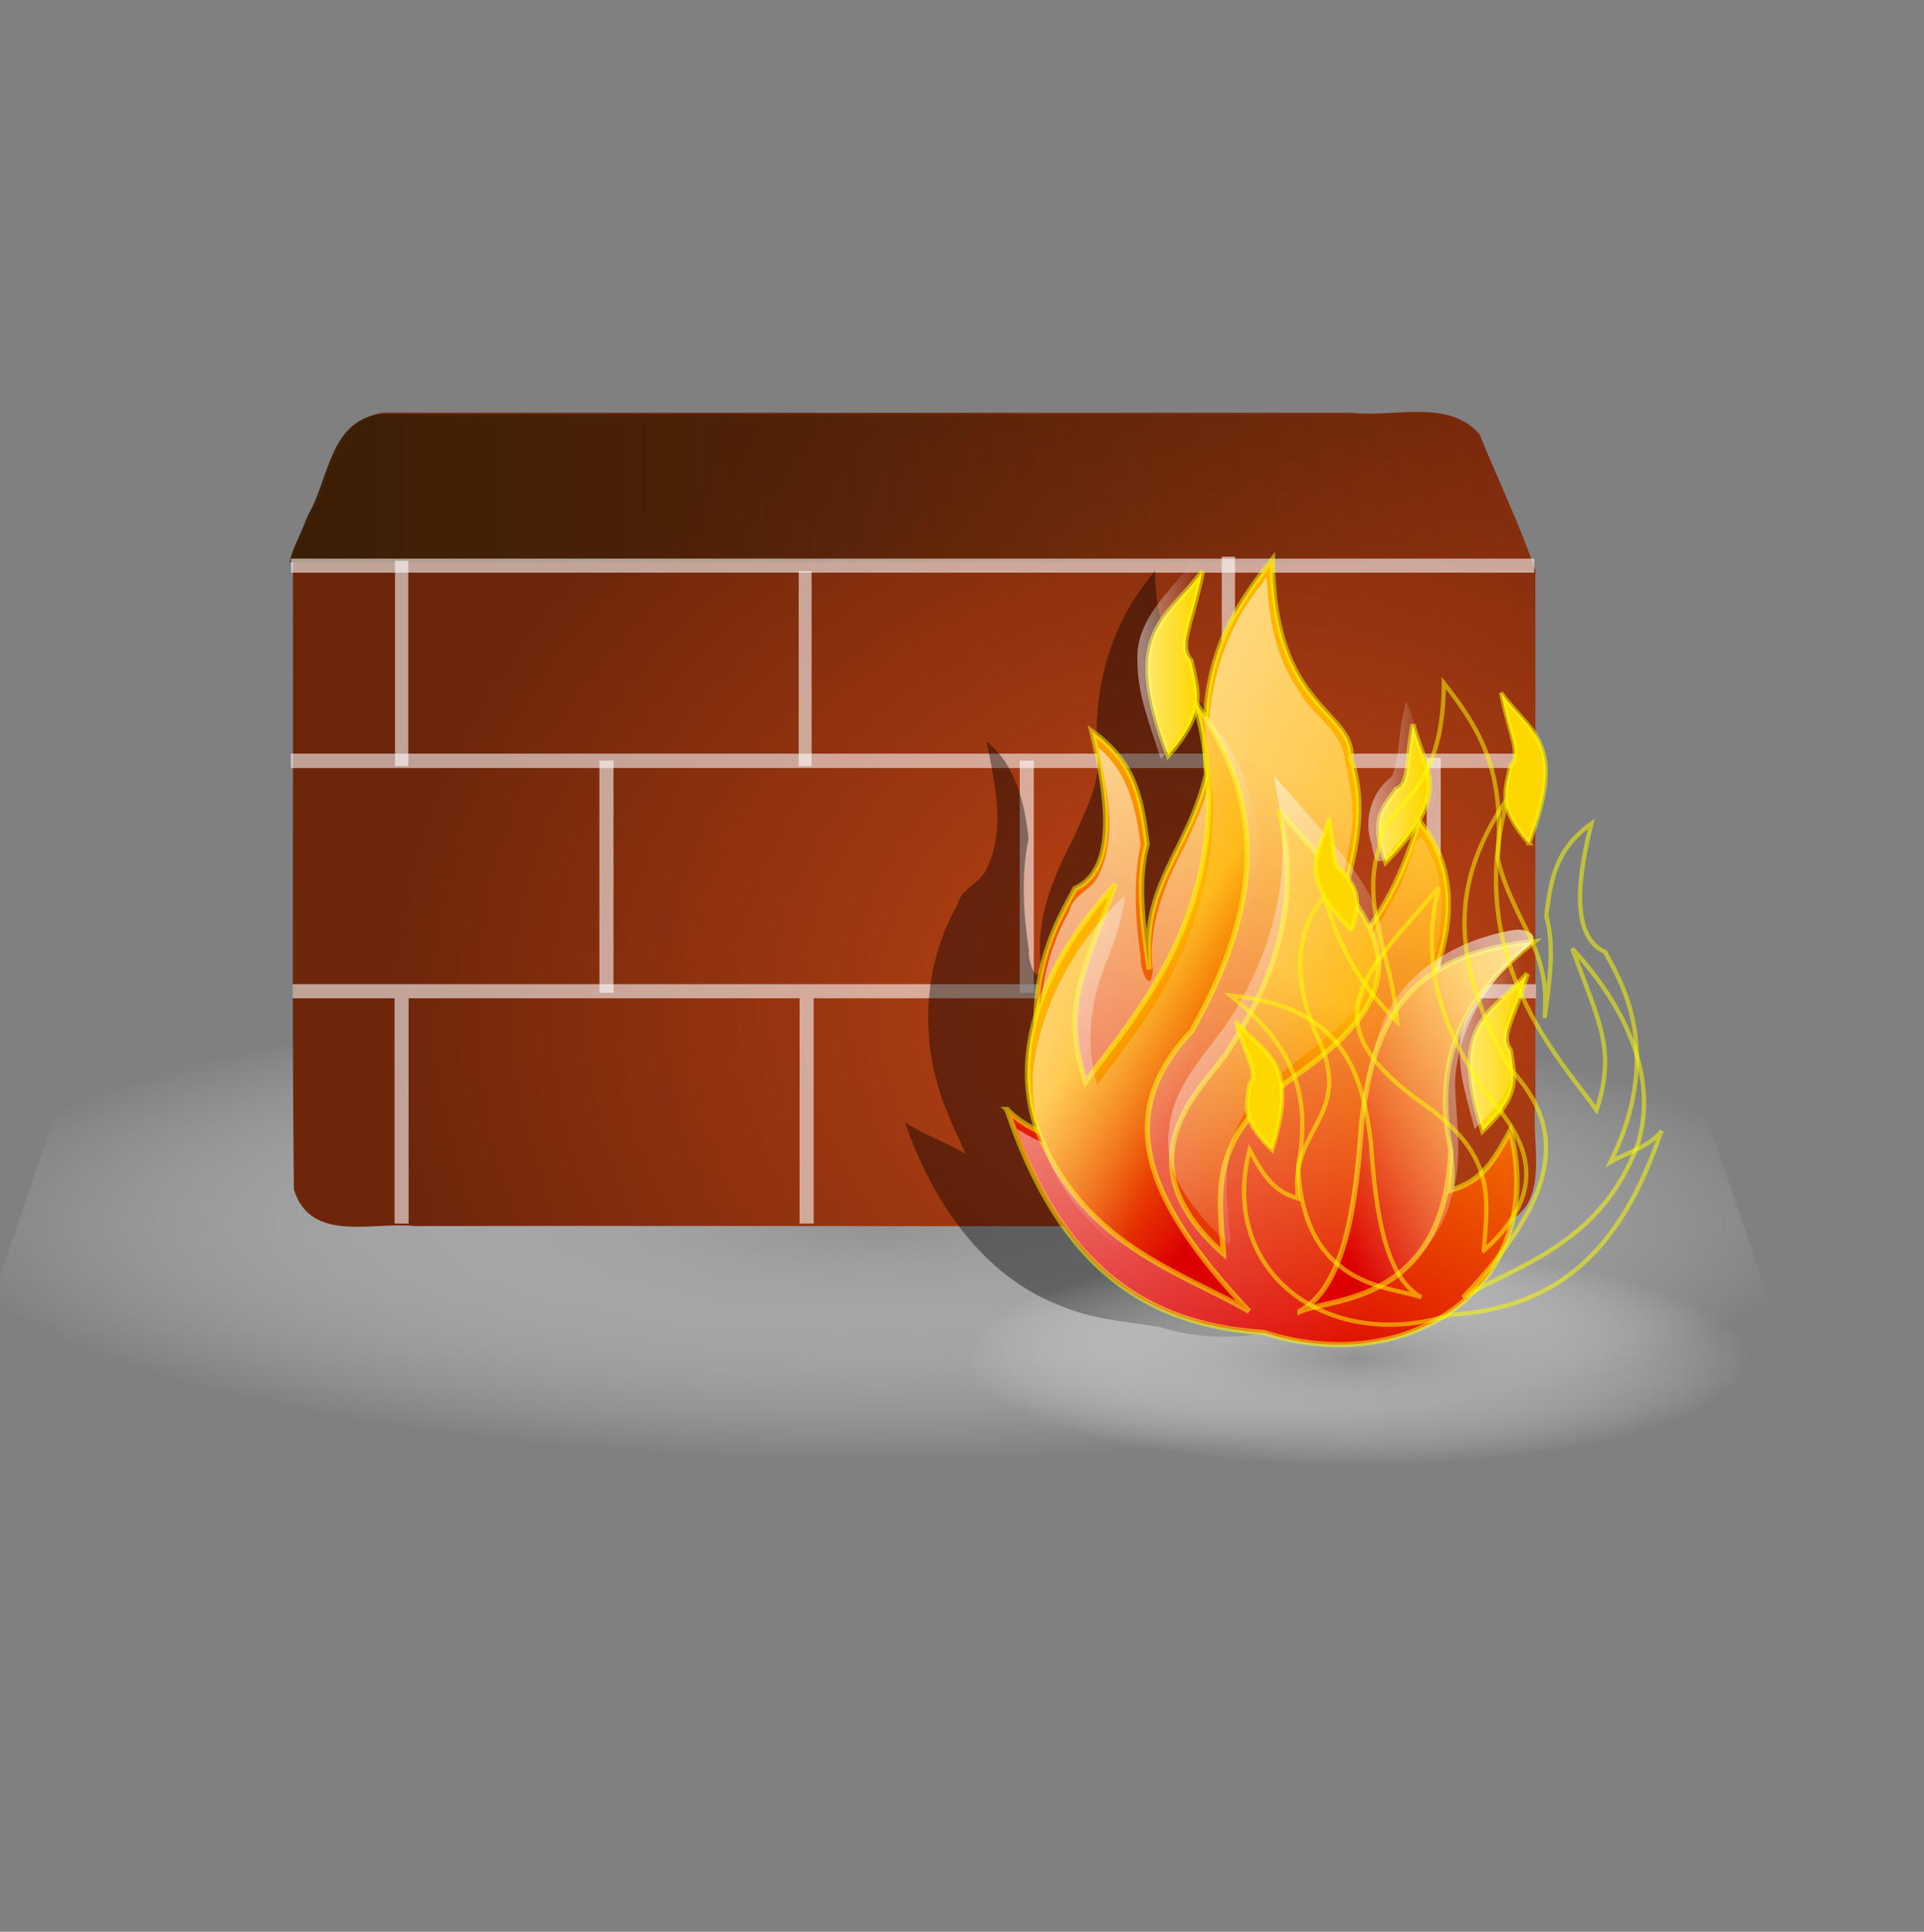 <?xml version="1.0" encoding="UTF-8" standalone="no"?>
<!-- Created with Inkscape (http://www.inkscape.org/) -->
<svg
    xmlns:inkscape="http://www.inkscape.org/namespaces/inkscape"
    xmlns:rdf="http://www.w3.org/1999/02/22-rdf-syntax-ns#"
    xmlns="http://www.w3.org/2000/svg"
    xmlns:sodipodi="http://inkscape.sourceforge.net/DTD/sodipodi-0.dtd"
    xmlns:cc="http://web.resource.org/cc/"
    xmlns:xlink="http://www.w3.org/1999/xlink"
    xmlns:dc="http://purl.org/dc/elements/1.1/"
    xmlns:svg="http://www.w3.org/2000/svg"
    xmlns:ns1="http://sozi.baierouge.fr"
    id="svg19531"
    sodipodi:docname="firewall.svg"
    height="159.89pt"
    sodipodi:version="0.32"
    width="159.28pt"
    version="1.0"
    inkscape:version="0.43"
    sodipodi:docbase="/home/juanjo/graphire/svgs/midev"
  >
  <rect width="100%" height="100%" fill="#808080" stroke="none"/>
  <defs
      id="defs19533"
    >
    <linearGradient
        id="linearGradient19529"
        y2="376.9"
        xlink:href="#linearGradient14625"
        gradientUnits="userSpaceOnUse"
        x2="239.46"
        gradientTransform="matrix(.602 0 0 1.661 26.3 -269.45)"
        y1="244.05"
        x1="110.45"
        inkscape:collect="always"
    />
    <linearGradient
        id="linearGradient19527"
        y2="403.09"
        xlink:href="#linearGradient14625"
        gradientUnits="userSpaceOnUse"
        x2="342.54"
        gradientTransform="matrix(.683 0 0 1.464 22.742 -283.6)"
        y1="246.21"
        x1="198.88"
        inkscape:collect="always"
    />
    <linearGradient
        id="linearGradient19525"
        y2="179.97"
        xlink:href="#linearGradient26051"
        gradientUnits="userSpaceOnUse"
        x2="390.32"
        gradientTransform="matrix(.544 0 0 1.838 .393 -250.42)"
        y1="179.97"
        x1="349.43"
        inkscape:collect="always"
    />
    <linearGradient
        id="linearGradient19523"
        y2="306.76"
        xlink:href="#linearGradient17250"
        gradientUnits="userSpaceOnUse"
        x2="-1102.7"
        gradientTransform="matrix(.796 0 0 1.706 1125.5 -315.48)"
        y1="404.58"
        x1="-1131"
        inkscape:collect="always"
    />
    <linearGradient
        id="linearGradient19521"
        y2="294.87"
        xlink:href="#linearGradient26051"
        gradientUnits="userSpaceOnUse"
        x2="572.41"
        gradientTransform="matrix(.603 0 0 1.66 .393 -252.45)"
        y1="294.87"
        x1="533.78"
        inkscape:collect="always"
    />
    <linearGradient
        id="linearGradient19519"
        y2="485.78"
        xlink:href="#linearGradient14625"
        gradientUnits="userSpaceOnUse"
        x2="317.14"
        gradientTransform="matrix(.795 0 0 1.258 24.096 -278.86)"
        y1="384.4"
        x1="501.4"
        inkscape:collect="always"
    />
    <linearGradient
        id="linearGradient19517"
        y2="362.16"
        xlink:href="#linearGradient17250"
        gradientUnits="userSpaceOnUse"
        x2="-857.96"
        gradientTransform="matrix(.927 0 0 1.466 1125.5 -315.48)"
        y1="438.47"
        x1="-916.9"
        inkscape:collect="always"
    />
    <linearGradient
        id="linearGradient19515"
        y2="232.9"
        xlink:href="#linearGradient26051"
        gradientUnits="userSpaceOnUse"
        x2="502.45"
        gradientTransform="matrix(.607 0 0 1.648 .393 -250.42)"
        y1="232.9"
        x1="468.41"
        inkscape:collect="always"
    />
    <linearGradient
        id="linearGradient19513"
        y2="272.82"
        xlink:href="#linearGradient17250"
        gradientUnits="userSpaceOnUse"
        x2="-1335"
        gradientTransform="matrix(.702 0 0 1.936 1125.5 -315.48)"
        y1="330.2"
        x1="-1308.2"
        inkscape:collect="always"
    />
    <linearGradient
        id="linearGradient19511"
        y2="500.8"
        xlink:href="#linearGradient14625"
        gradientUnits="userSpaceOnUse"
        x2="323.1"
        gradientTransform="matrix(.806 0 0 1.241 18.001 -263.96)"
        y1="256.78"
        x1="9.655"
        inkscape:collect="always"
    />
    <linearGradient
        id="linearGradient19509"
        y2="299.89"
        xlink:href="#linearGradient17250"
        gradientUnits="userSpaceOnUse"
        x2="-953.88"
        gradientTransform="matrix(.939 0 0 1.446 1125.5 -315.48)"
        y1="448.68"
        x1="-1006.6"
        inkscape:collect="always"
    />
    <linearGradient
        id="linearGradient14625"
      >
      <stop
          id="stop14626"
          style="stop-color:#ffffff"
          offset="0"
      />
      <stop
          id="stop14627"
          style="stop-color:#ffffff;stop-opacity:0"
          offset="1"
      />
    </linearGradient
    >
    <linearGradient
        id="linearGradient26051"
      >
      <stop
          id="stop26052"
          style="stop-color:#ffffff;stop-opacity:.449"
          offset="0"
      />
      <stop
          id="stop26053"
          style="stop-color:#ffffff;stop-opacity:0"
          offset="1"
      />
    </linearGradient
    >
    <linearGradient
        id="linearGradient17250"
      >
      <stop
          id="stop17251"
          style="stop-color:#dc0000"
          offset="0"
      />
      <stop
          id="stop17252"
          style="stop-color:#ffb200"
          offset="1"
      />
    </linearGradient
    >
    <radialGradient
        id="radialGradient19485"
        xlink:href="#linearGradient19763"
        gradientUnits="userSpaceOnUse"
        cy="-253.34"
        cx="-396.06"
        gradientTransform="matrix(1 0 0 .275 2.2737e-13 -183.61)"
        r="160.49"
        inkscape:collect="always"
    />
    <linearGradient
        id="linearGradient19483"
        y2="179.59"
        gradientUnits="userSpaceOnUse"
        x2="382.09"
        gradientTransform="translate(1.01 1.01)"
        y1="179.59"
        x1="-68.906"
        inkscape:collect="always"
      >
      <stop
          id="stop19423"
          style="stop-color:#3b1e05"
          offset="0"
      />
      <stop
          id="stop19425"
          style="stop-color:#3b1e05;stop-opacity:0"
          offset="1"
      />
    </linearGradient
    >
    <radialGradient
        id="radialGradient19481"
        gradientUnits="userSpaceOnUse"
        cy="197.85"
        cx="270.08"
        gradientTransform="matrix(2.181 -.042 .034 1.778 -316.39 28.588)"
        r="143.18"
        inkscape:collect="always"
      >
      <stop
          id="stop19146"
          style="stop-color:#c74615"
          offset="0"
      />
      <stop
          id="stop19148"
          style="stop-color:#6e260b"
          offset="1"
      />
    </radialGradient
    >
    <linearGradient
        id="linearGradient19763"
      >
      <stop
          id="stop19764"
          style="stop-color:#929292"
          offset="0"
      />
      <stop
          id="stop19765"
          style="stop-color:#ffffff;stop-opacity:0"
          offset="1"
      />
    </linearGradient
    >
    <radialGradient
        id="radialGradient19479"
        xlink:href="#linearGradient19763"
        gradientUnits="userSpaceOnUse"
        cy="397.42"
        cx="221.85"
        gradientTransform="matrix(1.321 0 0 .331 -145.9 317.27)"
        r="260.18"
        inkscape:collect="always"
    />
  </defs
  >
  <sodipodi:namedview
      id="base"
      bordercolor="#666666"
      inkscape:pageshadow="2"
      inkscape:window-y="49"
      pagecolor="#ffffff"
      inkscape:window-height="552"
      inkscape:zoom="0.35"
      inkscape:window-x="0"
      borderopacity="1.0"
      inkscape:current-layer="layer1"
      inkscape:cx="350"
      inkscape:cy="520"
      inkscape:window-width="907"
      inkscape:pageopacity="0.0"
      inkscape:document-units="px"
  />
  <g
      id="layer1"
      inkscape:label="Capa 1"
      inkscape:groupmode="layer"
    >
    <g
        id="g19429"
        transform="matrix(.303 0 0 .303 52.563 -.874)"
      >
      <path
          id="path14751"
          style="fill-rule:evenodd;fill:url(#radialGradient19479)"
          d="m-143.15 378.68l-53.39 156.57h687.55l-58.81-172.49h-568.47l-6.88 15.92z"
      />
      <path
          id="path15965"
          style="fill:url(#radialGradient19481)"
          d="m-33.763 153.21c-18.181 2.43-18.361 23.67-25.977 36.59-6.228 15.76-7.206 12.95-7.024 27.31 0.225 72.99-0.451 146.03 0.339 218.99 6.055 19.73 28.69 11.69 43.987 13.36 131.64-0.23 263.32 0.45 394.93-0.34 19.73-6.05 11.69-28.69 13.36-43.98v-194.52c-5.67-16.69-13.72-33.05-20.36-49.65-11.72-13.02-30.99-5.9-46.58-7.74-117.56-0.01-235.12 0.04-352.67-0.02z"
      />
      <path
          id="path19412"
          style="fill:url(#linearGradient19483)"
          d="m339.82 153.54c-7.53 0.14-15.34 1.15-22.4 0.31-117.56-0.01-235.1 0.04-352.66-0.03-18.181 2.44-18.383 23.71-26 36.63-4.117 10.41-5.946 12.7-6.656 17.22h451c-5.56-15.46-12.93-30.65-19.09-46.07-6.41-7.12-15.1-8.23-24.19-8.06z"
      />
      <path
          id="path14777"
          style="stroke-opacity:.577;fill-rule:evenodd;stroke:#ffffff;stroke-linecap:round;stroke-width:5.129;fill:#000000"
          d="m-66.856 363.92h452.9-452.9zm39.669 0.09v84.55-84.55zm147.56 0v84.55-84.55z"
      />
      <path
          id="path14787"
          style="stroke-opacity:.577;fill-rule:evenodd;stroke:#ffffff;stroke-width:5.133;fill:#000000"
          d="m47.449 279.93v84.57"
      />
      <path
          id="path14789"
          style="stroke-opacity:.577;fill-rule:evenodd;stroke:#ffffff;stroke-width:5.133;fill:#000000"
          d="m200.57 279.93v84.57"
      />
      <path
          id="path14799"
          style="stroke-opacity:.577;fill-rule:evenodd;stroke:#ffffff;stroke-width:5.133;fill:#000000"
          d="m348.81 278.92v84.57"
      />
      <path
          id="path14824"
          style="stroke-opacity:.577;fill-rule:evenodd;stroke:#ffffff;stroke-width:5.133;fill:#000000"
          d="m274.22 362.99v84.58"
      />
      <path
          id="path19154"
          style="stroke-opacity:.565;stroke:#ffffff;stroke-width:5.242;fill:none"
          d="m-67.518 280.01h453.81"
      />
      <path
          id="path19204"
          style="stroke-opacity:.577;fill-rule:evenodd;stroke:#ffffff;stroke-linecap:round;stroke-width:5.129;fill:#000000"
          d="m-67.464 208.91h452.9-452.9z"
      />
      <path
          id="path19209"
          style="stroke-opacity:.577;fill-rule:evenodd;stroke:#ffffff;stroke-width:4.704;fill:#000000"
          d="m119.84 210.92v71.02"
      />
      <path
          id="path19211"
          style="stroke-opacity:.577;fill-rule:evenodd;stroke:#ffffff;stroke-width:4.827;fill:#000000"
          d="m-27.154 207.14v74.78"
      />
      <path
          id="path19213"
          style="stroke-opacity:.577;fill-rule:evenodd;stroke:#ffffff;stroke-width:4.827;fill:#000000"
          d="m274.02 205.64v74.78"
      />
      <g
          id="g18542"
          transform="matrix(.893 0 0 .893 -324.54 122.36)"
        >
        <path
            id="path17183"
            style="fill-rule:evenodd;fill:#000000;fill-opacity:.405"
            d="m636.31 104.23c-14.99 19.68-21.35 44.82-19.44 69.34 1.43 11.98-4.94 23.14-9.48 33.85-8.34 15.96-15.89 33.39-13.61 51.84-0.66 10.62-5.38-0.09-4.88-5.44-2.26-15.03-3.23-30.62-0.15-45.52-1.55-14.49-5.22-30.2-17.19-39.73 3.55 17.21 8.17 36.6-0.41 53.03-3.07 5.51-9.96 7.02-11.4 13.63-14.44 25.3-15.53 56.84-4.56 83.63 2.28 6.1 5.26 11.92 7.84 17.9-8.05-4.6-16.88-7.71-24.66-12.75 10.78 31.55 31.26 62.58 63.6 74.86 12.72 5.41 26.59 6.42 40.02 8.55 29.45 9.2 66 3.16 85.43-22.47 11.42-14.83 14.59-34.84 10.7-52.91-5.14 10.4-14.05 18.83-25.56 21.5 2.65-13.35-1.38-26.71-8.28-38.14-7.45-12.18-9.2-27.59-3.26-40.76 9.02-19.76 15.84-43.68 5.33-64.25-3.25-9.49-5.53-3.67-7.18 3.06-6.87 21.12-20.73 39.09-36.42 54.5 1.08-21.55 8.6-41.94 11.8-63.12 1.82-10.79-0.27-21.62-2.53-32.07-1.54-11.74-13.78-17.76-18.94-27.82-9.2-13.37-12.26-30-12.8-45.962-1.32 1.752-2.65 3.502-3.97 5.252z"
        />
        <g
            id="g17093"
            transform="translate(21.439 -10.178)"
          >
          <path
              id="path15143"
              sodipodi:rx="160.48567"
              sodipodi:ry="44.170368"
              style="fill-rule:evenodd;fill:url(#radialGradient19485)"
              sodipodi:type="arc"
              d="m-235.58-253.34a160.49 44.17 0 1 1 -320.97 0 160.49 44.17 0 1 1 320.97 0z"
              transform="translate(1097.1 683.51)"
              sodipodi:cy="-253.34123"
              sodipodi:cx="-396.06097"
          />
          <g
              id="g17061"
            >
            <g
                id="g14694"
                transform="translate(423.21 63.928)"
              >
              <path
                  id="path15991"
                  style="stroke-opacity:.504;fill-rule:evenodd;stroke:#ffff00;stroke-width:2.156;fill:url(#linearGradient19509)"
                  d="m135.31 265.02c19.34 57.18 49.95 87.5 104.82 90.97 60.35 19.34 116.38-20.22 100.49-82.3-7.22 13.28-11.84 20.5-24.25 24.25 4.91-34.36-26.57-40.14-11.27-77.1 10.69-22.81 17.04-50.82-1.73-73.64-7.79 25.99-17.32 43.32-36.38 62.38 2.02-31.77 18.77-57.47 8.66-87.5 1.44-20.21-31.77-19.64-32.05-81.435-21.08 26.568-30.04 47.07-26.86 87.495-7.8 32.64-26.86 44.47-23.39 79.71-2.89-19.64-4.91-36.68-0.87-51.12-2.31-17.9-4.62-33.21-22.52-45.91 5.49 22.23 11.84 55.73-6.93 64.1-5.2 10.69-31.19 47.36-2.6 104.83-8.37-4.91-16.75-6.35-25.12-14.73z"
              />
              <path
                  id="path29198"
                  style="fill:url(#linearGradient19511);fill-rule:evenodd"
                  d="m237.31 53.087c-14.99 19.685-21.35 44.824-19.44 69.333 1.43 11.99-4.94 23.15-9.48 33.86-8.34 15.96-15.89 33.39-13.61 51.83-0.65 10.63-5.37-0.08-4.88-5.43-2.26-15.03-3.23-30.63-0.14-45.52-1.56-14.49-5.23-30.2-17.2-39.73 3.56 17.2 8.18 36.59-0.4 53.03-3.08 5.51-9.96 7.01-11.4 13.63-14.45 25.3-15.53 56.84-4.57 83.63 2.28 6.1 5.26 11.92 7.84 17.9-8.04-4.6-16.88-7.72-24.65-12.75 10.77 31.54 31.26 62.58 63.6 74.86 12.71 5.41 26.58 6.42 40.02 8.55 29.45 9.2 66 3.16 85.43-22.47 11.41-14.83 14.58-34.84 10.7-52.91-5.15 10.4-14.06 18.83-25.57 21.5 2.65-13.35-1.38-26.72-8.28-38.14-7.44-12.18-9.2-27.59-3.25-40.76 9.01-19.76 15.83-43.68 5.33-64.25-3.25-9.5-5.54-3.67-7.19 3.06-6.86 21.12-20.73 39.09-36.42 54.5 1.09-21.55 8.61-41.94 11.8-63.12 1.83-10.79-0.27-21.62-2.53-32.07-1.54-11.74-13.77-17.77-18.94-27.821-9.2-13.374-12.26-29.996-12.8-45.962-1.32 1.75-2.64 3.5-3.97 5.25z"
              />
              <path
                  id="path15990"
                  style="stroke-opacity:.504;fill-rule:evenodd;stroke:#ffff00;stroke-width:2.156;fill:url(#linearGradient19513)"
                  d="m234.07 347.32c-45.92-48.51-53.72-82.3-23.39-114.35 34.07-60.64 25.7-98.76 0.86-135.15 23.39 80.57-27.72 132.55-44.18 155.94-9.82-30.32-1.44-43.32 12.13-80.57-26.57 28.88-42.74 63.82-32.92 97.03 17.9 49.96 60.06 60.93 87.5 77.1z"
              />
              <path
                  id="path15994"
                  style="stroke-opacity:.504;fill-rule:evenodd;stroke:#ffff00;stroke-width:2.156;fill:#ffd700"
                  d="m289.79 164.02c-6.16-17.9-1.13-21.73 4.26-29.55 5.56-2.17 3.85-9.72 6.89-26.54 4.59 18.77 16.93 27.31-11.15 56.09z"
              />
              <path
                  id="path28563"
                  style="fill:url(#linearGradient19515);fill-rule:evenodd"
                  d="m296.71 104.99c-1.88 7.98-1.03 16.77-4.5 24.22-8.15 6.22-11.7 17.77-8.13 27.58 1.11 8.22 3.68 9.64 8.24 2.13 9.73-10.01 18.84-24.36 13.3-38.71-2.5-7.32-4.69-14.75-7.48-21.973-0.48 2.253-0.96 4.503-1.43 6.753z"
              />
              <path
                  id="path15993"
                  style="stroke-opacity:.504;fill-rule:evenodd;stroke:#ffff00;stroke-width:2.156;fill:#ffd700"
                  d="m329.36 273.69c15.88-15.31 12.71-21.95 11.26-32.92-4.62-5.2 1.16-12.13 6.93-31.19-14.72 17.04-32.05 19.35-18.19 64.11z"
              />
              <path
                  id="path15992"
                  style="stroke-opacity:.504;fill-rule:evenodd;stroke:#ffff00;stroke-width:2.156;fill:url(#linearGradient19517)"
                  d="m254.86 347.32c17.9-10.1 22.81-41.87 25.12-77.1 4.33-34.08 13-68.15 70.17-73.64-23.39 18.77-42.45 41.87-33.78 84.9-2.31 62.67-48.81 60.36-61.51 65.84z"
              />
              <path
                  id="path26056"
                  style="fill:url(#linearGradient19519);fill-rule:evenodd"
                  d="m343.56 191.6c-24.38 3.46-49.51 18.11-56.66 42.99-11.49 31.1-5.14 66.49-20.8 96.36-5.95 2.58-4.5 13.67 2.85 11.5 21.51-3.9 41.94-18.85 47.39-40.78 5.25-15.24 2.27-31.35 1.71-47 0.72-22.69 13.86-43.16 31.11-57.16 3.02-4.35-2.02-5.81-5.6-5.91z"
              />
              <path
                  id="path28562"
                  style="fill:url(#linearGradient19521);fill-rule:evenodd"
                  d="m343.86 203.49c-9.82 10.4-24.08 20.13-23.73 36.12-0.73 11.46 3.35 22.38 5.89 33.38 8.53-8.14 18.22-18.74 15.1-31.58-0.03-5.65-4.29-10.6-0.94-16.11 3.21-8.73 6.57-17.41 8.81-26.47-1.71 1.55-3.42 3.1-5.13 4.66z"
              />
              <path
                  id="path15989"
                  style="stroke-opacity:.504;fill-rule:evenodd;stroke:#ffff00;stroke-width:2.156;fill:url(#linearGradient19523)"
                  d="m223.67 323.93c-2.31-27.72-5.49-47.65 29.46-72.77 59.19-41.29 30.03-65.26-6.93-108.29 10.97 42.74-6.65 76.81-21.66 99.63-9.82 14.15-43.9 43.02-0.87 81.43z"
              />
              <path
                  id="path15995"
                  style="stroke-opacity:.504;fill-rule:evenodd;stroke:#ffff00;stroke-width:2.156;fill:#ffd700"
                  d="m201.09 120.58c15.99-18.41 11.88-25.987 9.27-38.663-5.55-5.843 0.13-14.122 4.68-36.476-14.56 20.374-33.35 23.763-13.95 75.139z"
              />
              <path
                  id="path28564"
                  style="fill:url(#linearGradient19525);fill-rule:evenodd"
                  d="m211.21 41.518c-9.31 12.174-23.43 23.408-22.69 40.281-0.1 14.03 5.43 27.121 9.56 40.281 8.44-9.63 17.42-21.87 13.66-35.445 0.03-5.372-3.73-9.542-3.84-14.616 2.06-11.975 6.31-23.543 7.99-35.626-1.56 1.708-3.12 3.417-4.68 5.125z"
              />
              <path
                  id="path26055"
                  style="fill:url(#linearGradient19527);fill-rule:evenodd"
                  d="m245.3 135.71c6.41 29.13-0.19 59.83-14.93 85.42-9.15 17.6-27.2 31.08-28.92 52.01-2.76 18.25 10.39 33.46 22.57 45.24 4.96 6.24 0.71-8.51 1.38-11.96-1.98-17.95 1.1-38.09 15.58-50.4 16.13-15.69 39.13-26.56 46.85-49.11 5.23-19.91-8.7-37.76-20.84-51.9-7.32-8.88-15.04-17.41-22.72-25.99 0.35 2.23 0.69 4.46 1.03 6.69z"
              />
              <path
                  id="path26054"
                  style="fill:url(#linearGradient19529);fill-rule:evenodd"
                  d="m216.21 109.86c0.63 13.78 4.55 27.42 2.75 41.33-1.58 32.46-15.84 63-35.54 88.41-3.65 5.19-7.54 10.21-11.31 15.32-5.03-16.77-2.76-34.86 4.02-50.77 3.57-8.51 6.08-17.34 7.39-26.48-18.82 17.17-32.11 40.57-36.78 65.63-3.79 23.17 4.36 46.99 19.73 64.4 19.32 22.8 47.11 35.61 74.05 47.06-15.26-21.46-36.51-40.83-41.02-67.96-3.1-15.75 3.1-31.55 13.45-43.33 11.84-16.27 19.21-35.61 23.59-55.15 5.69-25.43 1.13-52.94-12.77-74.99-3.43-2.51-9.56-15.687-7.56-3.47z"
              />
            </g
            >
            <g
                id="g15091"
                transform="matrix(-.817 0 0 .817 935.76 121.82)"
              >
              <path
                  id="path15093"
                  style="stroke-opacity:.504;fill-rule:evenodd;stroke:#ffff00;stroke-width:2.156;fill:url(#linearGradient19509)"
                  d="m135.31 265.02c19.34 57.18 49.95 87.5 104.82 90.97 60.35 19.34 116.38-20.22 100.49-82.3-7.22 13.28-11.84 20.5-24.25 24.25 4.91-34.36-26.57-40.14-11.27-77.1 10.69-22.81 17.04-50.82-1.73-73.64-7.79 25.99-17.32 43.32-36.38 62.38 2.02-31.77 18.77-57.47 8.66-87.5 1.44-20.21-31.77-19.64-32.05-81.435-21.08 26.568-30.04 47.07-26.86 87.495-7.8 32.64-26.86 44.47-23.39 79.71-2.89-19.64-4.91-36.68-0.87-51.12-2.31-17.9-4.62-33.21-22.52-45.91 5.49 22.23 11.84 55.73-6.93 64.1-5.2 10.69-31.19 47.36-2.6 104.83-8.37-4.91-16.75-6.35-25.12-14.73z"
              />
              <path
                  id="path15095"
                  style="fill-rule:evenodd;fill:url(#linearGradient19511)"
                  d="m237.31 53.087c-14.99 19.685-21.35 44.824-19.44 69.333 1.43 11.99-4.94 23.15-9.48 33.86-8.34 15.96-15.89 33.39-13.61 51.83-0.65 10.63-5.37-0.08-4.88-5.43-2.26-15.03-3.23-30.63-0.14-45.52-1.56-14.49-5.23-30.2-17.2-39.73 3.56 17.2 8.18 36.59-0.4 53.03-3.08 5.51-9.96 7.01-11.4 13.63-14.45 25.3-15.53 56.84-4.57 83.63 2.28 6.1 5.26 11.92 7.84 17.9-8.04-4.6-16.88-7.72-24.65-12.75 10.77 31.54 31.26 62.58 63.6 74.86 12.71 5.41 26.58 6.42 40.02 8.55 29.45 9.2 66 3.16 85.43-22.47 11.41-14.83 14.58-34.84 10.7-52.91-5.15 10.4-14.06 18.83-25.57 21.5 2.65-13.35-1.38-26.72-8.28-38.14-7.44-12.18-9.2-27.59-3.25-40.76 9.01-19.76 15.83-43.68 5.33-64.25-3.25-9.5-5.54-3.67-7.19 3.06-6.86 21.12-20.73 39.09-36.42 54.5 1.09-21.55 8.61-41.94 11.8-63.12 1.83-10.79-0.27-21.62-2.53-32.07-1.54-11.74-13.77-17.77-18.94-27.821-9.2-13.374-12.26-29.996-12.8-45.962-1.32 1.75-2.64 3.5-3.97 5.25z"
              />
              <path
                  id="path15097"
                  style="stroke-opacity:.504;fill-rule:evenodd;stroke:#ffff00;stroke-width:2.156;fill:url(#linearGradient19513)"
                  d="m234.07 347.32c-45.92-48.51-53.72-82.3-23.39-114.35 34.07-60.64 25.7-98.76 0.86-135.15 23.39 80.57-27.72 132.55-44.18 155.94-9.82-30.32-1.44-43.32 12.13-80.57-26.57 28.88-42.74 63.82-32.92 97.03 17.9 49.96 60.06 60.93 87.5 77.1z"
              />
              <path
                  id="path15099"
                  style="stroke-opacity:.504;fill-rule:evenodd;stroke:#ffff00;stroke-width:2.156;fill:#ffd700"
                  d="m289.79 164.02c-6.16-17.9-1.13-21.73 4.26-29.55 5.56-2.17 3.85-9.72 6.89-26.54 4.59 18.77 16.93 27.31-11.15 56.09z"
              />
              <path
                  id="path15101"
                  style="fill-rule:evenodd;fill:url(#linearGradient19515)"
                  d="m296.71 104.99c-1.88 7.98-1.03 16.77-4.5 24.22-8.15 6.22-11.7 17.77-8.13 27.58 1.11 8.22 3.68 9.64 8.24 2.13 9.73-10.01 18.84-24.36 13.3-38.71-2.5-7.32-4.69-14.75-7.48-21.973-0.48 2.253-0.96 4.503-1.43 6.753z"
              />
              <path
                  id="path15103"
                  style="stroke-opacity:.504;fill-rule:evenodd;stroke:#ffff00;stroke-width:2.156;fill:#ffd700"
                  d="m329.36 273.69c15.88-15.31 12.71-21.95 11.26-32.92-4.62-5.2 1.16-12.13 6.93-31.19-14.72 17.04-32.05 19.35-18.19 64.11z"
              />
              <path
                  id="path15105"
                  style="stroke-opacity:.504;fill-rule:evenodd;stroke:#ffff00;stroke-width:2.156;fill:url(#linearGradient19517)"
                  d="m254.86 347.32c17.9-10.1 22.81-41.87 25.12-77.1 4.33-34.08 13-68.15 70.17-73.64-23.39 18.77-42.45 41.87-33.78 84.9-2.31 62.67-48.81 60.36-61.51 65.84z"
              />
              <path
                  id="path15107"
                  style="fill-rule:evenodd;fill:url(#linearGradient19519)"
                  d="m343.56 191.6c-24.38 3.46-49.51 18.11-56.66 42.99-11.49 31.1-5.14 66.49-20.8 96.36-5.95 2.58-4.5 13.67 2.85 11.5 21.51-3.9 41.94-18.85 47.39-40.78 5.25-15.24 2.27-31.35 1.71-47 0.72-22.69 13.86-43.16 31.11-57.16 3.02-4.35-2.02-5.81-5.6-5.91z"
              />
              <path
                  id="path15109"
                  style="fill-rule:evenodd;fill:url(#linearGradient19521)"
                  d="m343.86 203.49c-9.82 10.4-24.08 20.13-23.73 36.12-0.73 11.46 3.35 22.38 5.89 33.38 8.53-8.14 18.22-18.74 15.1-31.58-0.03-5.65-4.29-10.6-0.94-16.11 3.21-8.73 6.57-17.41 8.81-26.47-1.71 1.55-3.42 3.1-5.13 4.66z"
              />
              <path
                  id="path15111"
                  style="stroke-opacity:.504;fill-rule:evenodd;stroke:#ffff00;stroke-width:2.156;fill:url(#linearGradient19523)"
                  d="m223.67 323.93c-2.31-27.72-5.49-47.65 29.46-72.77 59.19-41.29 30.03-65.26-6.93-108.29 10.97 42.74-6.65 76.81-21.66 99.63-9.82 14.15-43.9 43.02-0.87 81.43z"
              />
              <path
                  id="path15113"
                  style="stroke-opacity:.504;fill-rule:evenodd;stroke:#ffff00;stroke-width:2.156;fill:#ffd700"
                  d="m201.09 120.58c15.99-18.41 11.88-25.987 9.27-38.663-5.55-5.843 0.13-14.122 4.68-36.476-14.56 20.374-33.35 23.763-13.95 75.139z"
              />
              <path
                  id="path15115"
                  style="fill-rule:evenodd;fill:url(#linearGradient19525)"
                  d="m211.21 41.518c-9.31 12.174-23.43 23.408-22.69 40.281-0.1 14.03 5.43 27.121 9.56 40.281 8.44-9.63 17.42-21.87 13.66-35.445 0.03-5.372-3.73-9.542-3.84-14.616 2.06-11.975 6.31-23.543 7.99-35.626-1.56 1.708-3.12 3.417-4.68 5.125z"
              />
              <path
                  id="path15117"
                  style="fill-rule:evenodd;fill:url(#linearGradient19527)"
                  d="m245.3 135.71c6.41 29.13-0.19 59.83-14.93 85.42-9.15 17.6-27.2 31.08-28.92 52.01-2.76 18.25 10.39 33.46 22.57 45.24 4.96 6.24 0.71-8.51 1.38-11.96-1.98-17.95 1.1-38.09 15.58-50.4 16.13-15.69 39.13-26.56 46.85-49.11 5.23-19.91-8.7-37.76-20.84-51.9-7.32-8.88-15.04-17.41-22.72-25.99 0.35 2.23 0.69 4.46 1.03 6.69z"
              />
              <path
                  id="path15119"
                  style="fill-rule:evenodd;fill:url(#linearGradient19529)"
                  d="m216.21 109.86c0.63 13.78 4.55 27.42 2.75 41.33-1.58 32.46-15.84 63-35.54 88.41-3.65 5.19-7.54 10.21-11.31 15.32-5.03-16.77-2.76-34.86 4.02-50.77 3.57-8.51 6.08-17.34 7.39-26.48-18.82 17.17-32.11 40.57-36.78 65.63-3.79 23.17 4.36 46.99 19.73 64.4 19.32 22.8 47.11 35.61 74.05 47.06-15.26-21.46-36.51-40.83-41.02-67.96-3.1-15.75 3.1-31.55 13.45-43.33 11.84-16.27 19.21-35.61 23.59-55.15 5.69-25.43 1.13-52.94-12.77-74.99-3.43-2.51-9.56-15.687-7.56-3.47z"
              />
            </g
            >
          </g
          >
        </g
        >
      </g
      >
    </g
    >
  </g
  >
</svg
>
